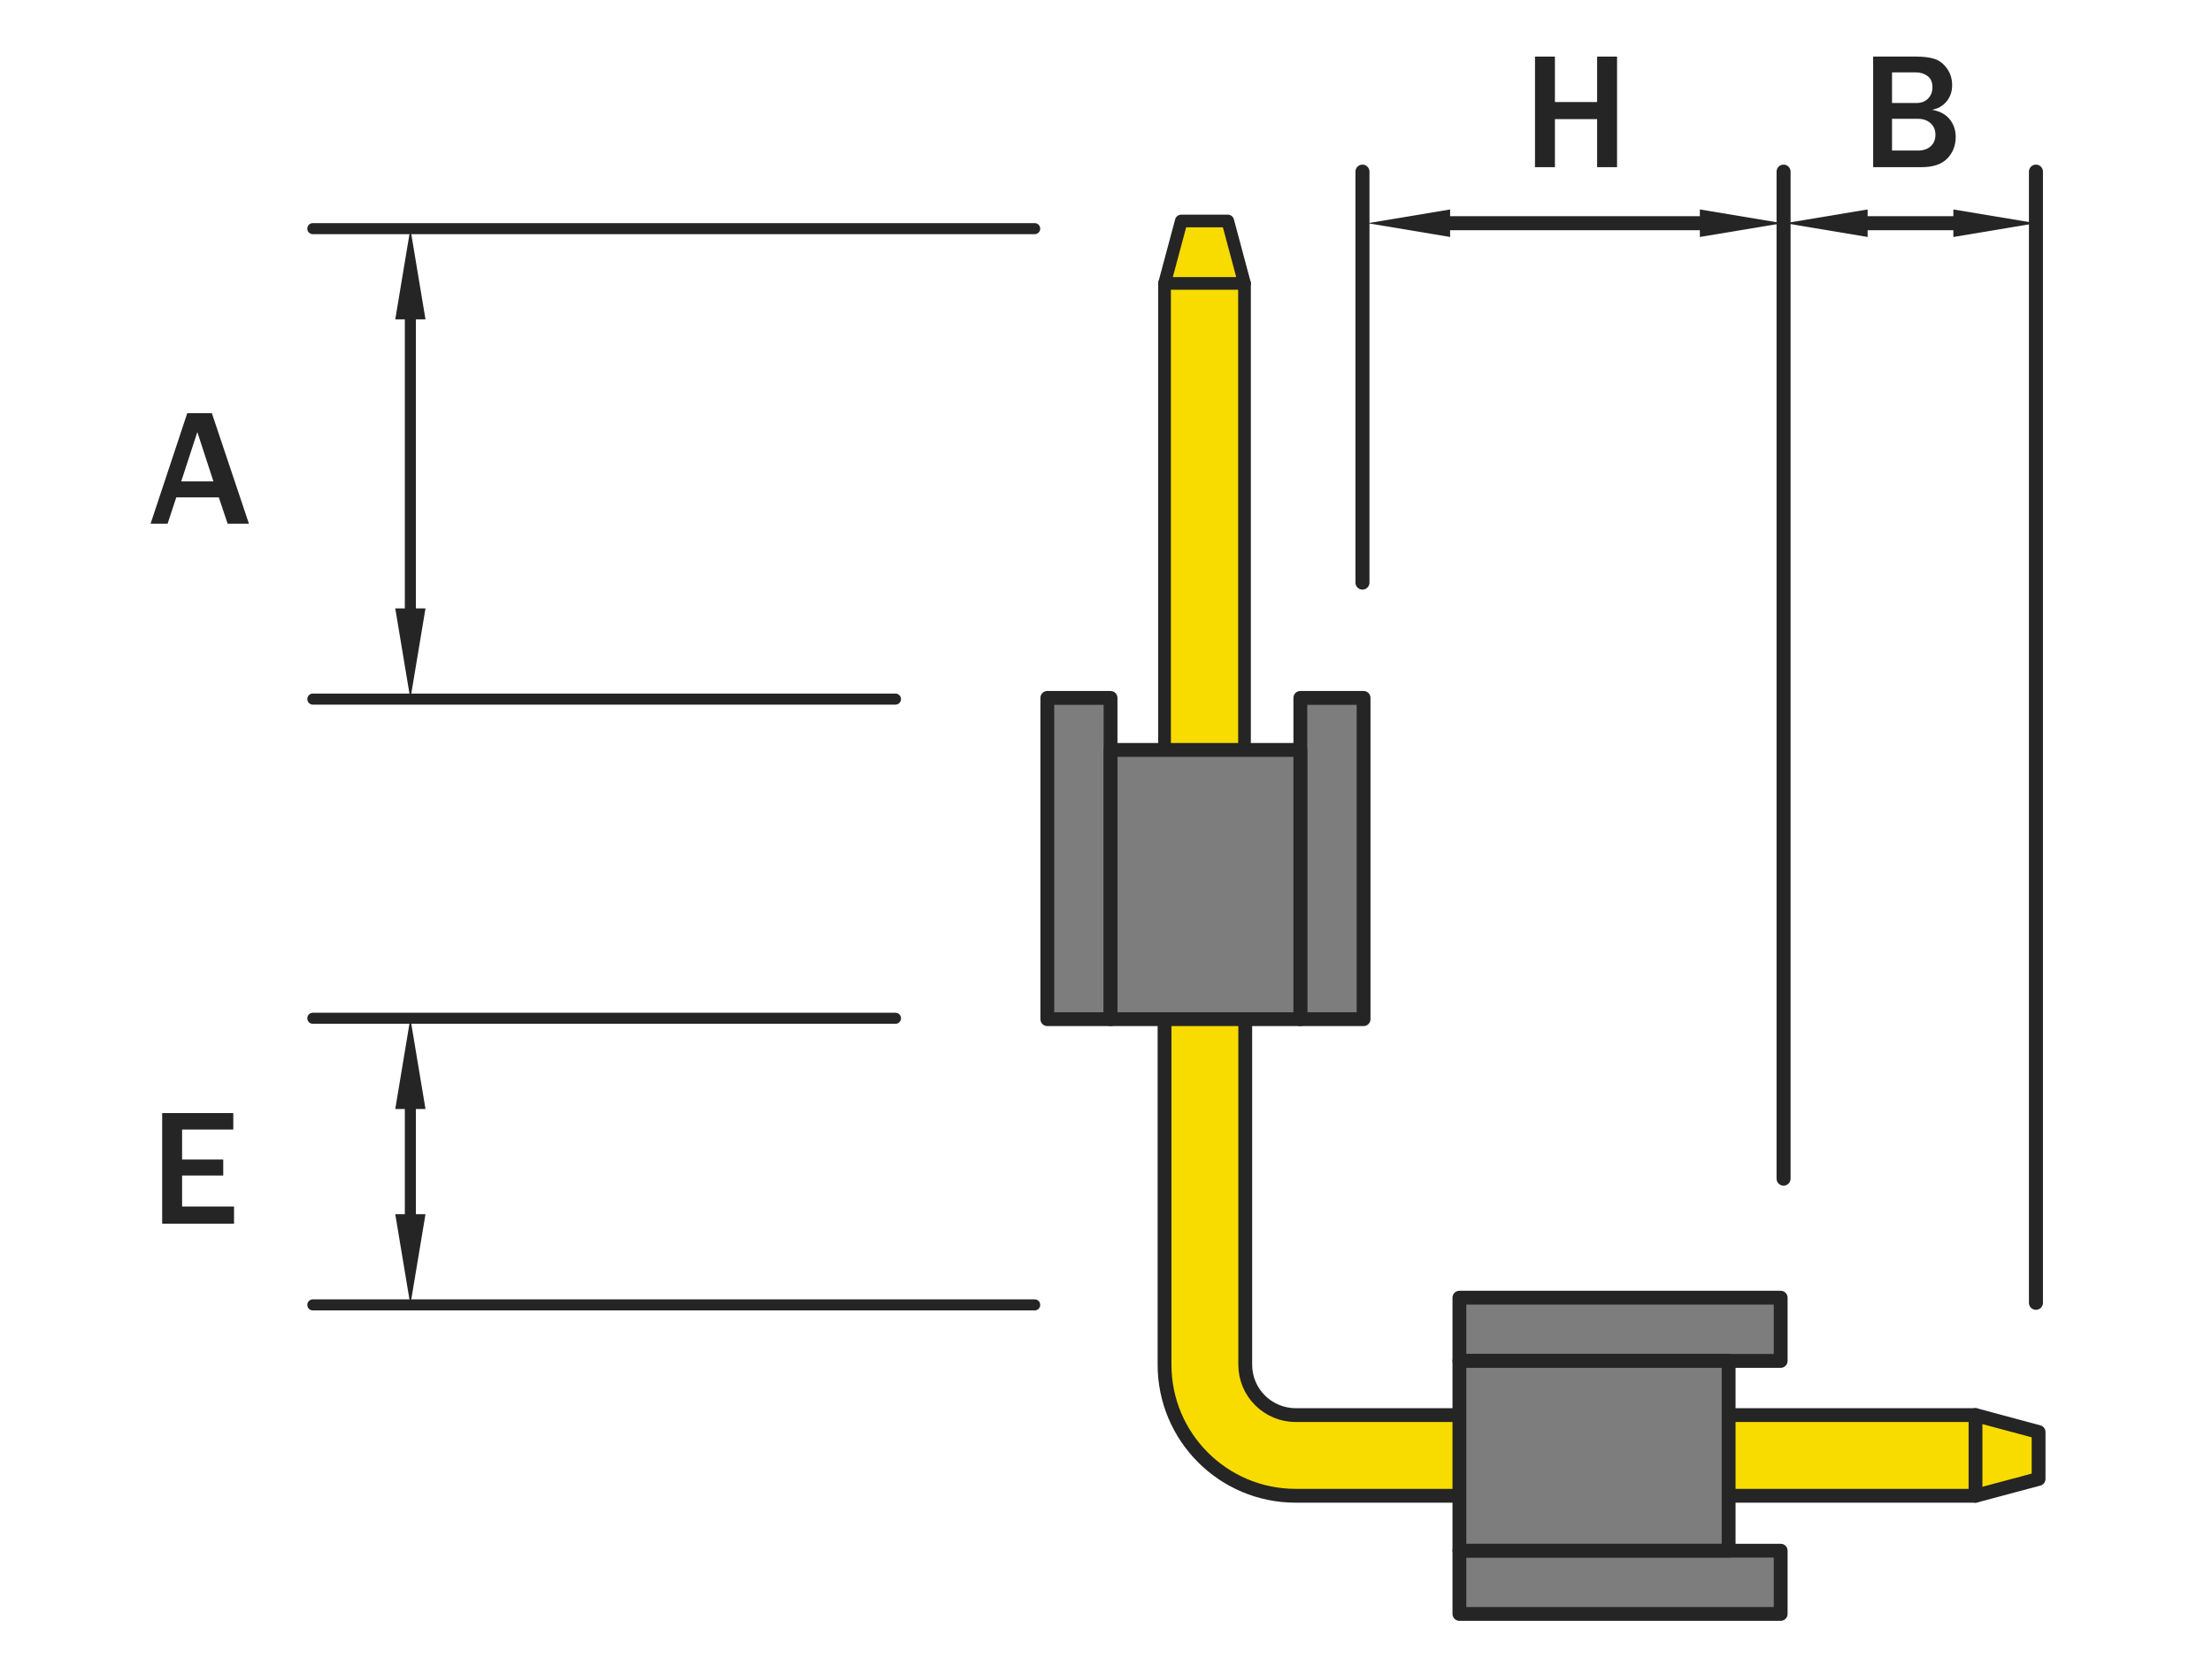 <?xml version="1.0" encoding="utf-8"?>
<!-- Generator: Adobe Illustrator 16.0.0, SVG Export Plug-In . SVG Version: 6.00 Build 0)  -->
<!DOCTYPE svg PUBLIC "-//W3C//DTD SVG 1.1//EN" "http://www.w3.org/Graphics/SVG/1.1/DTD/svg11.dtd">
<svg version="1.1" id="圖層_1" xmlns="http://www.w3.org/2000/svg" xmlns:xlink="http://www.w3.org/1999/xlink" x="0px" y="0px"
	 width="800px" height="600px" viewBox="0 0 800 600" style="enable-background:new 0 0 800 600;" xml:space="preserve">
<g>
	<path style="fill:#252525;" d="M90.03,189.4h-7.705l-3.193-9.521H63.751l-3.135,9.521h-6.152l13.271-39.99h8.877L90.03,189.4z
		 M77.198,174.107l-5.83-17.842l-5.83,17.842H77.198z"/>
</g>
<g>
	<path style="fill:#252525;" d="M84.64,442.557H58.653v-39.99h25.723v5.947H65.86v10.84h14.883v5.801H65.86v11.191H84.64V442.557z"
		/>
</g>
<g>
	<path style="fill:#252525;" d="M677.452,60.457v-39.99h15.586c2.637,0,4.823,0.274,6.563,0.82c1.738,0.547,3.241,1.689,4.512,3.428
		c1.27,1.739,1.904,3.779,1.904,6.123c0,2.208-0.645,4.126-1.934,5.757c-1.289,1.631-3.066,2.671-5.332,3.12
		c2.813,0.488,4.94,1.631,6.387,3.428c1.445,1.797,2.168,3.926,2.168,6.387c0,3.086-1.011,5.679-3.032,7.778
		c-2.021,2.1-5.132,3.149-9.331,3.149H677.452z M684.278,37.254h8.789c1.797,0,3.218-0.537,4.263-1.611
		c1.045-1.074,1.567-2.441,1.567-4.102c0-1.835-0.597-3.188-1.787-4.058c-1.191-0.869-2.589-1.304-4.189-1.304h-8.643V37.254z
		 M684.278,54.451h9.316c1.973,0,3.53-0.517,4.673-1.553c1.143-1.035,1.714-2.432,1.714-4.189c0-1.68-0.581-3.057-1.743-4.131
		c-1.162-1.074-2.7-1.611-4.614-1.611h-9.346V54.451z"/>
</g>
<g>
	<path style="fill:#252525;" d="M584.83,60.457h-7.207V43.084h-15.264v17.373h-7.207v-39.99h7.207v16.436h15.264V20.467h7.207
		V60.457z"/>
</g>
<line style="fill:none;stroke:#252525;stroke-width:4;stroke-linecap:round;stroke-linejoin:round;stroke-miterlimit:10;" x1="374.205" y1="82.694" x2="113.139" y2="82.694"/>
<line style="fill:none;stroke:#252525;stroke-width:4;stroke-linecap:round;stroke-linejoin:round;stroke-miterlimit:10;" x1="323.86" y1="252.838" x2="113.139" y2="252.838"/>
<line style="fill:none;stroke:#252525;stroke-width:4;stroke-linecap:round;stroke-linejoin:round;stroke-miterlimit:10;" x1="148.412" y1="115.495" x2="148.412" y2="220.022"/>
<polygon style="fill:#252525;" points="142.953,115.495 153.886,115.495 148.419,82.694 "/>
<polygon style="fill:#252525;" points="142.953,220.022 153.886,220.022 148.419,252.838 "/>
<line style="fill:none;stroke:#252525;stroke-width:4;stroke-linecap:round;stroke-linejoin:round;stroke-miterlimit:10;" x1="323.86" y1="368.27" x2="113.139" y2="368.27"/>
<line style="fill:none;stroke:#252525;stroke-width:4;stroke-linecap:round;stroke-linejoin:round;stroke-miterlimit:10;" x1="374.205" y1="471.929" x2="113.139" y2="471.929"/>
<line style="fill:none;stroke:#252525;stroke-width:4;stroke-linecap:round;stroke-linejoin:round;stroke-miterlimit:10;" x1="148.412" y1="394.587" x2="148.412" y2="439.129"/>
<polygon style="fill:#252525;" points="142.953,401.086 153.886,401.086 148.412,368.27 "/>
<polygon style="fill:#252525;" points="142.953,439.129 153.886,439.129 148.412,471.929 "/>
<line style="fill:none;stroke:#00FF00;stroke-width:0;stroke-linecap:round;stroke-linejoin:round;stroke-miterlimit:10;" x1="133.633" y1="471.929" x2="133.633" y2="471.929"/>
<path style="fill:#F8DC00;stroke:#252525;stroke-width:5;stroke-linecap:round;stroke-linejoin:round;stroke-miterlimit:10;" d="
	M714.469,540.967H468.594c-26.184,0-47.422-21.223-47.422-47.409V317.682h29.186v175.876c0,10.07,8.169,18.224,18.236,18.224
	h245.875l22.812,6.126v16.964L714.469,540.967z"/>
<line style="fill:none;stroke:#252525;stroke-width:5;stroke-linecap:round;stroke-linejoin:round;stroke-miterlimit:10;" x1="714.469" y1="511.781" x2="714.469" y2="540.967"/>
<polygon style="fill:#F8DC00;stroke:#252525;stroke-width:4.59;stroke-linecap:round;stroke-linejoin:round;stroke-miterlimit:10;" points="
	421.175,290.802 450.089,290.802 450.089,102.502 444.035,79.921 427.228,79.921 421.175,102.502 "/>
<line style="fill:none;stroke:#252525;stroke-width:4.59;stroke-linecap:round;stroke-linejoin:round;stroke-miterlimit:10;" x1="421.175" y1="102.502" x2="450.089" y2="102.502"/>
<rect x="470.286" y="252.403" style="fill:#7D7D7D;stroke:#252525;stroke-width:5;stroke-linecap:round;stroke-linejoin:round;stroke-miterlimit:10;" width="22.868" height="116.19"/>
<rect x="378.778" y="252.403" style="fill:#7D7D7D;stroke:#252525;stroke-width:5;stroke-linecap:round;stroke-linejoin:round;stroke-miterlimit:10;" width="22.868" height="116.19"/>
<rect x="401.663" y="271.222" style="fill:#7D7D7D;stroke:#252525;stroke-width:5;stroke-linecap:round;stroke-linejoin:round;stroke-miterlimit:10;" width="68.623" height="97.372"/>
<rect x="527.814" y="469.326" style="fill:#7D7D7D;stroke:#252525;stroke-width:5;stroke-linecap:round;stroke-linejoin:round;stroke-miterlimit:10;" width="116.19" height="22.868"/>
<rect x="527.814" y="560.834" style="fill:#7D7D7D;stroke:#252525;stroke-width:5;stroke-linecap:round;stroke-linejoin:round;stroke-miterlimit:10;" width="116.19" height="22.868"/>
<rect x="527.814" y="492.194" style="fill:#7D7D7D;stroke:#252525;stroke-width:5;stroke-linecap:round;stroke-linejoin:round;stroke-miterlimit:10;" width="97.372" height="68.623"/>
<line style="fill:none;stroke:#252525;stroke-width:5.072;stroke-linecap:round;stroke-linejoin:round;stroke-miterlimit:10;" x1="645.053" y1="426.262" x2="645.053" y2="62.072"/>
<line style="fill:none;stroke:#252525;stroke-width:5.072;stroke-linecap:round;stroke-linejoin:round;stroke-miterlimit:10;" x1="492.753" y1="210.706" x2="492.753" y2="62.072"/>
<line style="fill:none;stroke:#252525;stroke-width:5.072;stroke-linecap:round;stroke-linejoin:round;stroke-miterlimit:10;" x1="736.327" y1="471.178" x2="736.327" y2="62.072"/>
<line style="fill:none;stroke:#252525;stroke-width:5.072;stroke-linecap:round;stroke-linejoin:round;stroke-miterlimit:10;" x1="673.354" y1="80.722" x2="706.459" y2="80.722"/>
<polygon style="fill:#252525;" points="675.454,75.754 675.454,85.705 645.622,80.722 "/>
<polygon style="fill:#252525;" points="706.459,75.754 706.459,85.705 736.327,80.722 "/>
<line style="fill:none;stroke:#252525;stroke-width:5.072;stroke-linecap:round;stroke-linejoin:round;stroke-miterlimit:10;" x1="522.354" y1="80.722" x2="614.778" y2="80.722"/>
<polygon style="fill:#252525;" points="524.454,75.754 524.454,85.705 494.622,80.722 "/>
<polygon style="fill:#252525;" points="614.778,75.754 614.778,85.705 644.646,80.722 "/>
</svg>
